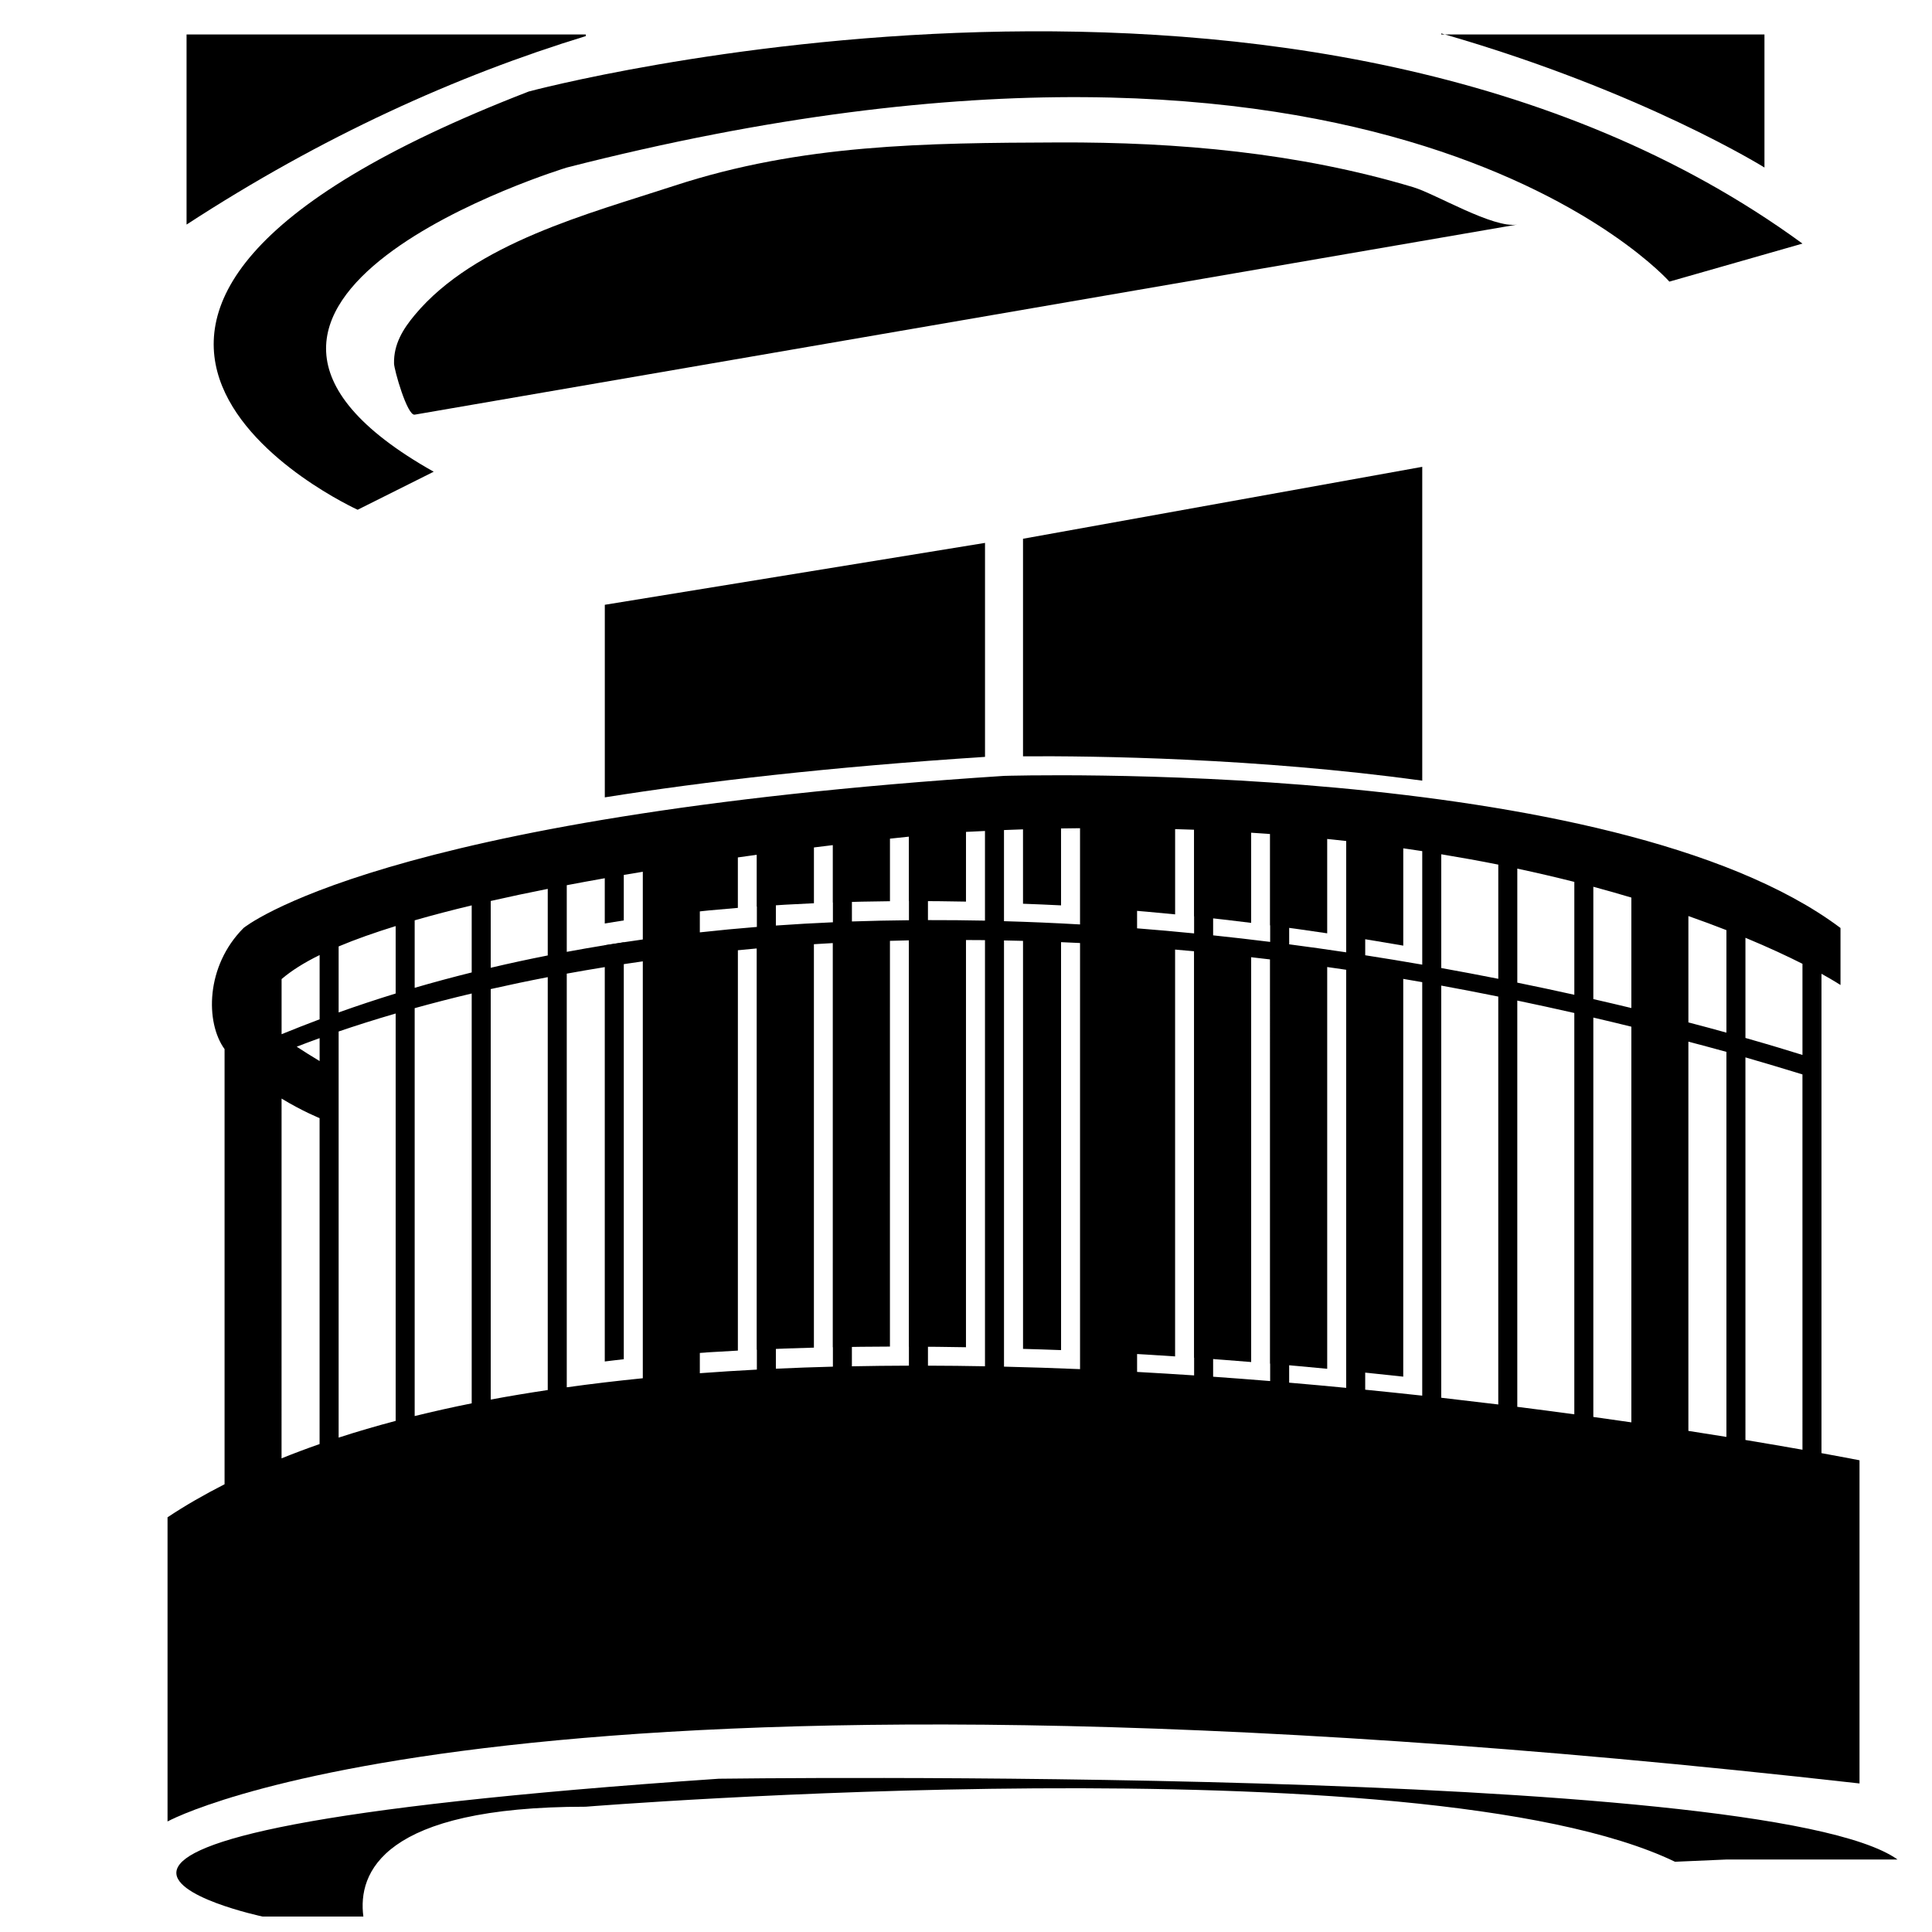 <?xml version="1.0" encoding="UTF-8"?>
<!-- Uploaded to: ICON Repo, www.svgrepo.com, Generator: ICON Repo Mixer Tools -->
<svg width="800px" height="800px" version="1.1" viewBox="144 144 512 512" xmlns="http://www.w3.org/2000/svg">
 <defs>
  <clipPath id="a">
   <path d="m190 615h457v36.902h-457z"/>
  </clipPath>
 </defs>
 <path d="m238.78 279.09s-110.84-50.383 45.344-110.84c0 0 206.56-55.418 337.55 40.305l-35.266 10.078s-75.57-85.648-292.21-30.23c0 0-115.88 35.266-35.266 80.609z"/>
 <path d="m299.24 153.13h-105.8v50.383c35.973-23.422 71.516-39.449 105.8-49.949z"/>
 <path d="m611.6 153.13h-84.699c52.48 15.148 84.699 35.266 84.699 35.266z"/>
 <path d="m525.95 153.13h0.945c-0.312-0.09-0.625-0.184-0.945-0.273z"/>
 <path d="m253.89 253.89c0.07-0.012 292.16-50.375 292.21-50.383-6.352 1.094-21.648-8.121-27.613-9.91-30.43-9.113-62.305-11.969-93.965-11.848-35.262 0.133-68.094 0.422-101.86 11.488-22.551 7.387-52.805 15.145-68.727 34.215-3.168 3.789-5.613 7.769-5.512 12.867 0.027 1.691 3.504 13.906 5.461 13.57z"/>
 <path d="m344.58 501.68c5.019-0.227 10.055-0.418 15.113-0.543v-112.25c-5.16 0.273-10.195 0.598-15.113 0.984z"/>
 <path d="m359.7 362.92c-4.684 0.555-9.742 1.184-15.113 1.891v19.422c5.047-0.359 10.086-0.641 15.113-0.863z"/>
 <path d="m339.54 365.48c-4.871 0.66-9.926 1.371-15.113 2.141v18.418c5.039-0.551 10.082-1.039 15.113-1.441z"/>
 <path d="m405.04 344.58v-56.707l-100.76 16.402v51.035c26.559-4.234 59.648-8.059 100.76-10.73z"/>
 <path d="m364.73 501.03c5.031-0.102 10.07-0.156 15.113-0.172l0.004-112.71c-5.148 0.102-10.176 0.273-15.113 0.488z"/>
 <path d="m324.43 502.88c5.008-0.371 10.047-0.695 15.113-0.957l0.004-111.62c-5.18 0.449-10.223 0.945-15.113 1.508z"/>
 <path d="m309.31 393.73c-1.723 0.242-3.359 0.508-5.039 0.766v110.31c1.691-0.188 3.336-0.43 5.039-0.598z"/>
 <path d="m379.85 360.68c-4.051 0.418-9.168 0.969-15.113 1.652v20.828c5.059-0.176 10.098-0.277 15.113-0.328z"/>
 <path d="m304.27 388.74c1.676-0.25 3.356-0.586 5.039-0.82v-17.945c-1.672 0.277-3.359 0.605-5.039 0.891z"/>
 <path d="m400 359.17c-3.34 0.16-6.66 0.309-10.078 0.523 0 0-1.844 0.168-5.039 0.48v22.625c5.062-0.012 10.105 0.031 15.113 0.137z"/>
 <path d="m384.88 500.87c5.039 0.016 10.082 0.07 15.113 0.16l0.004-112.92c-5.141-0.059-10.168-0.055-15.113 0z"/>
 <path d="m480.61 505.37c5.109 0.438 10.148 0.902 15.113 1.375v-110.79c-5.098-0.762-10.137-1.465-15.113-2.102z"/>
 <path d="m475.57 359.98c-4.926-0.367-9.941-0.691-15.113-0.938v27.789c5.113 0.539 10.152 1.117 15.113 1.738z"/>
 <path d="m440.3 502.54c5.074 0.281 10.117 0.586 15.113 0.922v-112.41c-5.113-0.473-10.148-0.887-15.113-1.246z"/>
 <path d="m495.72 361.84c-4.887-0.551-9.945-1.031-15.113-1.465v28.844c5.129 0.672 10.172 1.379 15.113 2.121z"/>
 <path d="m460.46 503.8c5.094 0.359 10.125 0.746 15.113 1.152v-111.73c-5.106-0.621-10.141-1.18-15.113-1.676z"/>
 <path d="m455.42 358.84c-4.926-0.191-9.969-0.316-15.113-0.387v26.52c5.098 0.402 10.137 0.852 15.113 1.344z"/>
 <path d="m520.91 350.88v-83.164l-105.8 19.059v57.652c18.887-0.117 61.777 0.41 105.8 6.453z"/>
 <path d="m415.11 383.5c3.359 0.145 6.758 0.242 10.078 0.434l-0.004-25.504c-3.324 0.035-6.68 0.086-10.078 0.168z"/>
 <path d="m500.76 507.25c5.129 0.516 10.172 1.039 15.113 1.578v-109.59c-5.098-0.902-10.133-1.738-15.113-2.516z"/>
 <path d="m425.19 388.88c-3.438-0.172-6.723-0.227-10.078-0.344l0.004 112.93c3.359 0.105 6.734 0.191 10.078 0.328z"/>
 <path d="m515.88 364.52c-4.856-0.75-9.93-1.43-15.113-2.066v29.66c5.148 0.801 10.191 1.633 15.113 2.488z"/>
 <path d="m636.79 616.64v-85.648s-3.594-0.719-10.078-1.895v-127.03c3.344 1.848 5.039 2.969 5.039 2.969v-15.113c-60.457-45.344-221.68-40.305-221.68-40.305-165.91 10.77-201.52 40.305-201.52 40.305-10.078 10.078-10.16 25.043-5.039 32.109v115.31c-5.32 2.715-10.387 5.609-15.113 8.758v80.609s90.688-50.379 448.39-10.074zm-322.44-223.67c-6.731 0.945-13.453 2.035-20.152 3.281v-17.664c6.699-1.273 13.457-2.465 20.152-3.562zm15.113-20.305c5.188-0.77 10.242-1.48 15.113-2.141v19.121c-5.031 0.402-10.078 0.887-15.113 1.441zm-40.305 24.539c-5.055 0.996-10.09 2.082-15.113 3.266v-17.703c4.934-1.125 9.984-2.188 15.113-3.203zm-20.152 4.504c-5.062 1.258-10.102 2.613-15.113 4.074v-17.887c4.797-1.379 9.863-2.699 15.113-3.961zm-20.152 5.582c-5.074 1.562-10.113 3.234-15.113 5.012v-17.488c4.488-1.891 9.602-3.684 15.113-5.394zm-20.152 6.836c-3.379 1.266-6.734 2.59-10.078 3.949v-14.609c2.59-2.215 5.945-4.344 10.078-6.367zm0 4.992v6.074c-2.348-1.406-4.297-2.644-6.07-3.805 1.777-0.691 3.777-1.445 6.07-2.269zm5.039-1.762c4.367-1.492 9.375-3.094 15.113-4.766v107.96c-5.168 1.367-10.211 2.836-15.113 4.434zm20.152-6.184c4.66-1.289 9.684-2.602 15.113-3.883v108.61c-5.141 1.027-10.176 2.156-15.113 3.371zm20.152-5.059c4.777-1.078 9.805-2.137 15.113-3.16v109.42c-5.109 0.766-10.156 1.602-15.113 2.527zm20.152-4.09c6.367-1.16 13.078-2.254 20.152-3.254v110.48c-6.812 0.684-13.539 1.477-20.152 2.398zm35.266-5.168c4.891-0.555 9.934-1.055 15.113-1.508v111.61c-5.066 0.266-10.105 0.586-15.113 0.957zm20.152-1.945c4.918-0.383 9.957-0.715 15.113-0.984v112.25c-5.059 0.125-10.098 0.316-15.113 0.543zm0-5.633v-19.422c5.371-0.699 10.43-1.328 15.113-1.891v20.449c-5.027 0.219-10.066 0.504-15.113 0.863zm20.152-21.906c5.945-0.684 11.062-1.234 15.113-1.652v22.148c-5.019 0.051-10.055 0.152-15.113 0.328zm75.57-3.875c5.144 0.07 10.188 0.203 15.113 0.387v27.477c-4.977-0.492-10.016-0.945-15.113-1.344zm130.99 157.44c-3.254-0.473-6.621-0.945-10.078-1.43v-105.84c3.352 0.789 6.688 1.566 10.078 2.414zm15.113-100.89c3.359 0.902 6.68 1.75 10.078 2.707v102.04c-3.176-0.516-6.543-1.047-10.078-1.594zm-105.8-21.152c4.977 0.641 10.016 1.344 15.113 2.102v110.8c-4.969-0.48-10.004-0.941-15.113-1.375zm-5.035 111.1c-4.988-0.406-10.02-0.797-15.113-1.152l-0.004-112.26c4.973 0.5 10.012 1.059 15.113 1.676zm25.188-108.23c4.984 0.777 10.016 1.613 15.113 2.516v109.58c-4.941-0.539-9.984-1.066-15.113-1.578zm20.152 3.426c4.992 0.918 10.016 1.875 15.113 2.91v108.1c-4.918-0.598-9.957-1.195-15.113-1.785zm20.152 3.969c4.996 1.055 10.016 2.125 15.113 3.293v106.35c-4.871-0.66-9.914-1.32-15.113-1.977zm20.152-0.391v-29.77c3.523 0.941 6.84 1.906 10.078 2.867v29.27c-3.234-0.777-6.59-1.57-10.078-2.367zm-5.035-1.141c-4.828-1.074-9.879-2.152-15.113-3.219v-30.215c5.289 1.129 10.328 2.309 15.113 3.516zm-20.152-4.234c-4.883-0.969-9.93-1.926-15.113-2.856v-30.148c5.219 0.867 10.293 1.773 15.113 2.742zm-20.152-3.754c-4.922-0.855-9.965-1.688-15.113-2.488v-29.66c5.184 0.637 10.258 1.316 15.113 2.066zm-20.152-3.266c-4.941-0.742-9.984-1.449-15.113-2.121v-28.844c5.168 0.43 10.227 0.91 15.113 1.465zm-20.152-2.762c-4.961-0.621-10-1.199-15.113-1.738v-27.789c5.176 0.242 10.188 0.57 15.113 0.938zm-20.152 2.473v112.41c-4.996-0.332-10.039-0.641-15.113-0.922l-0.004-112.72c4.969 0.352 10.004 0.766 15.117 1.238zm-30.23 110.75c-6.68-0.281-13.406-0.504-20.152-0.66v-112.95c6.574 0.125 13.285 0.348 20.152 0.684zm-25.191-0.762c-5.031-0.098-10.078-0.145-15.113-0.16v-112.77c4.949-0.059 9.977-0.059 15.113 0zm216.64 22.117c-4.254-0.75-9.316-1.621-15.113-2.586l-0.004-101.39c4.992 1.441 10.039 2.957 15.113 4.516zm0-104.62c-3.426-1.078-8.52-2.629-15.113-4.504v-26.547c6.191 2.57 11.23 4.934 15.113 6.898zm-20.152-33.074v27.16c-3.113-0.863-6.457-1.77-10.078-2.711v-28.184c3.609 1.27 6.965 2.512 10.078 3.734zm-171.3-27.016v25.504c-6.641-0.383-13.371-0.672-20.152-0.863v-24.152c6.902-0.285 13.582-0.422 20.152-0.488zm-25.191 0.734v23.758c-5.008-0.105-10.051-0.145-15.113-0.137v-22.625c3.195-0.305 5.039-0.473 5.039-0.473 3.414-0.211 6.734-0.363 10.074-0.523zm-186.41 70.918c5.531 3.356 10.074 5.18 10.074 5.18v86.375c-3.441 1.199-6.797 2.465-10.078 3.789zm151.14 70.945v-112.39c4.938-0.215 9.965-0.387 15.113-0.488v112.71c-5.043 0.012-10.078 0.07-15.113 0.172z"/>
 <g clip-path="url(#a)">
  <path d="m334.5 615.38c-221.68 15.113-120.91 36.527-120.91 36.527h26.707c-1.543-11.613 5.055-29.109 58.941-29.109 0 0 221.34-17.836 288.66 14.586l13.629-0.594h45.344c-35.27-25.191-312.36-21.41-312.36-21.41z"/>
 </g>
</svg>